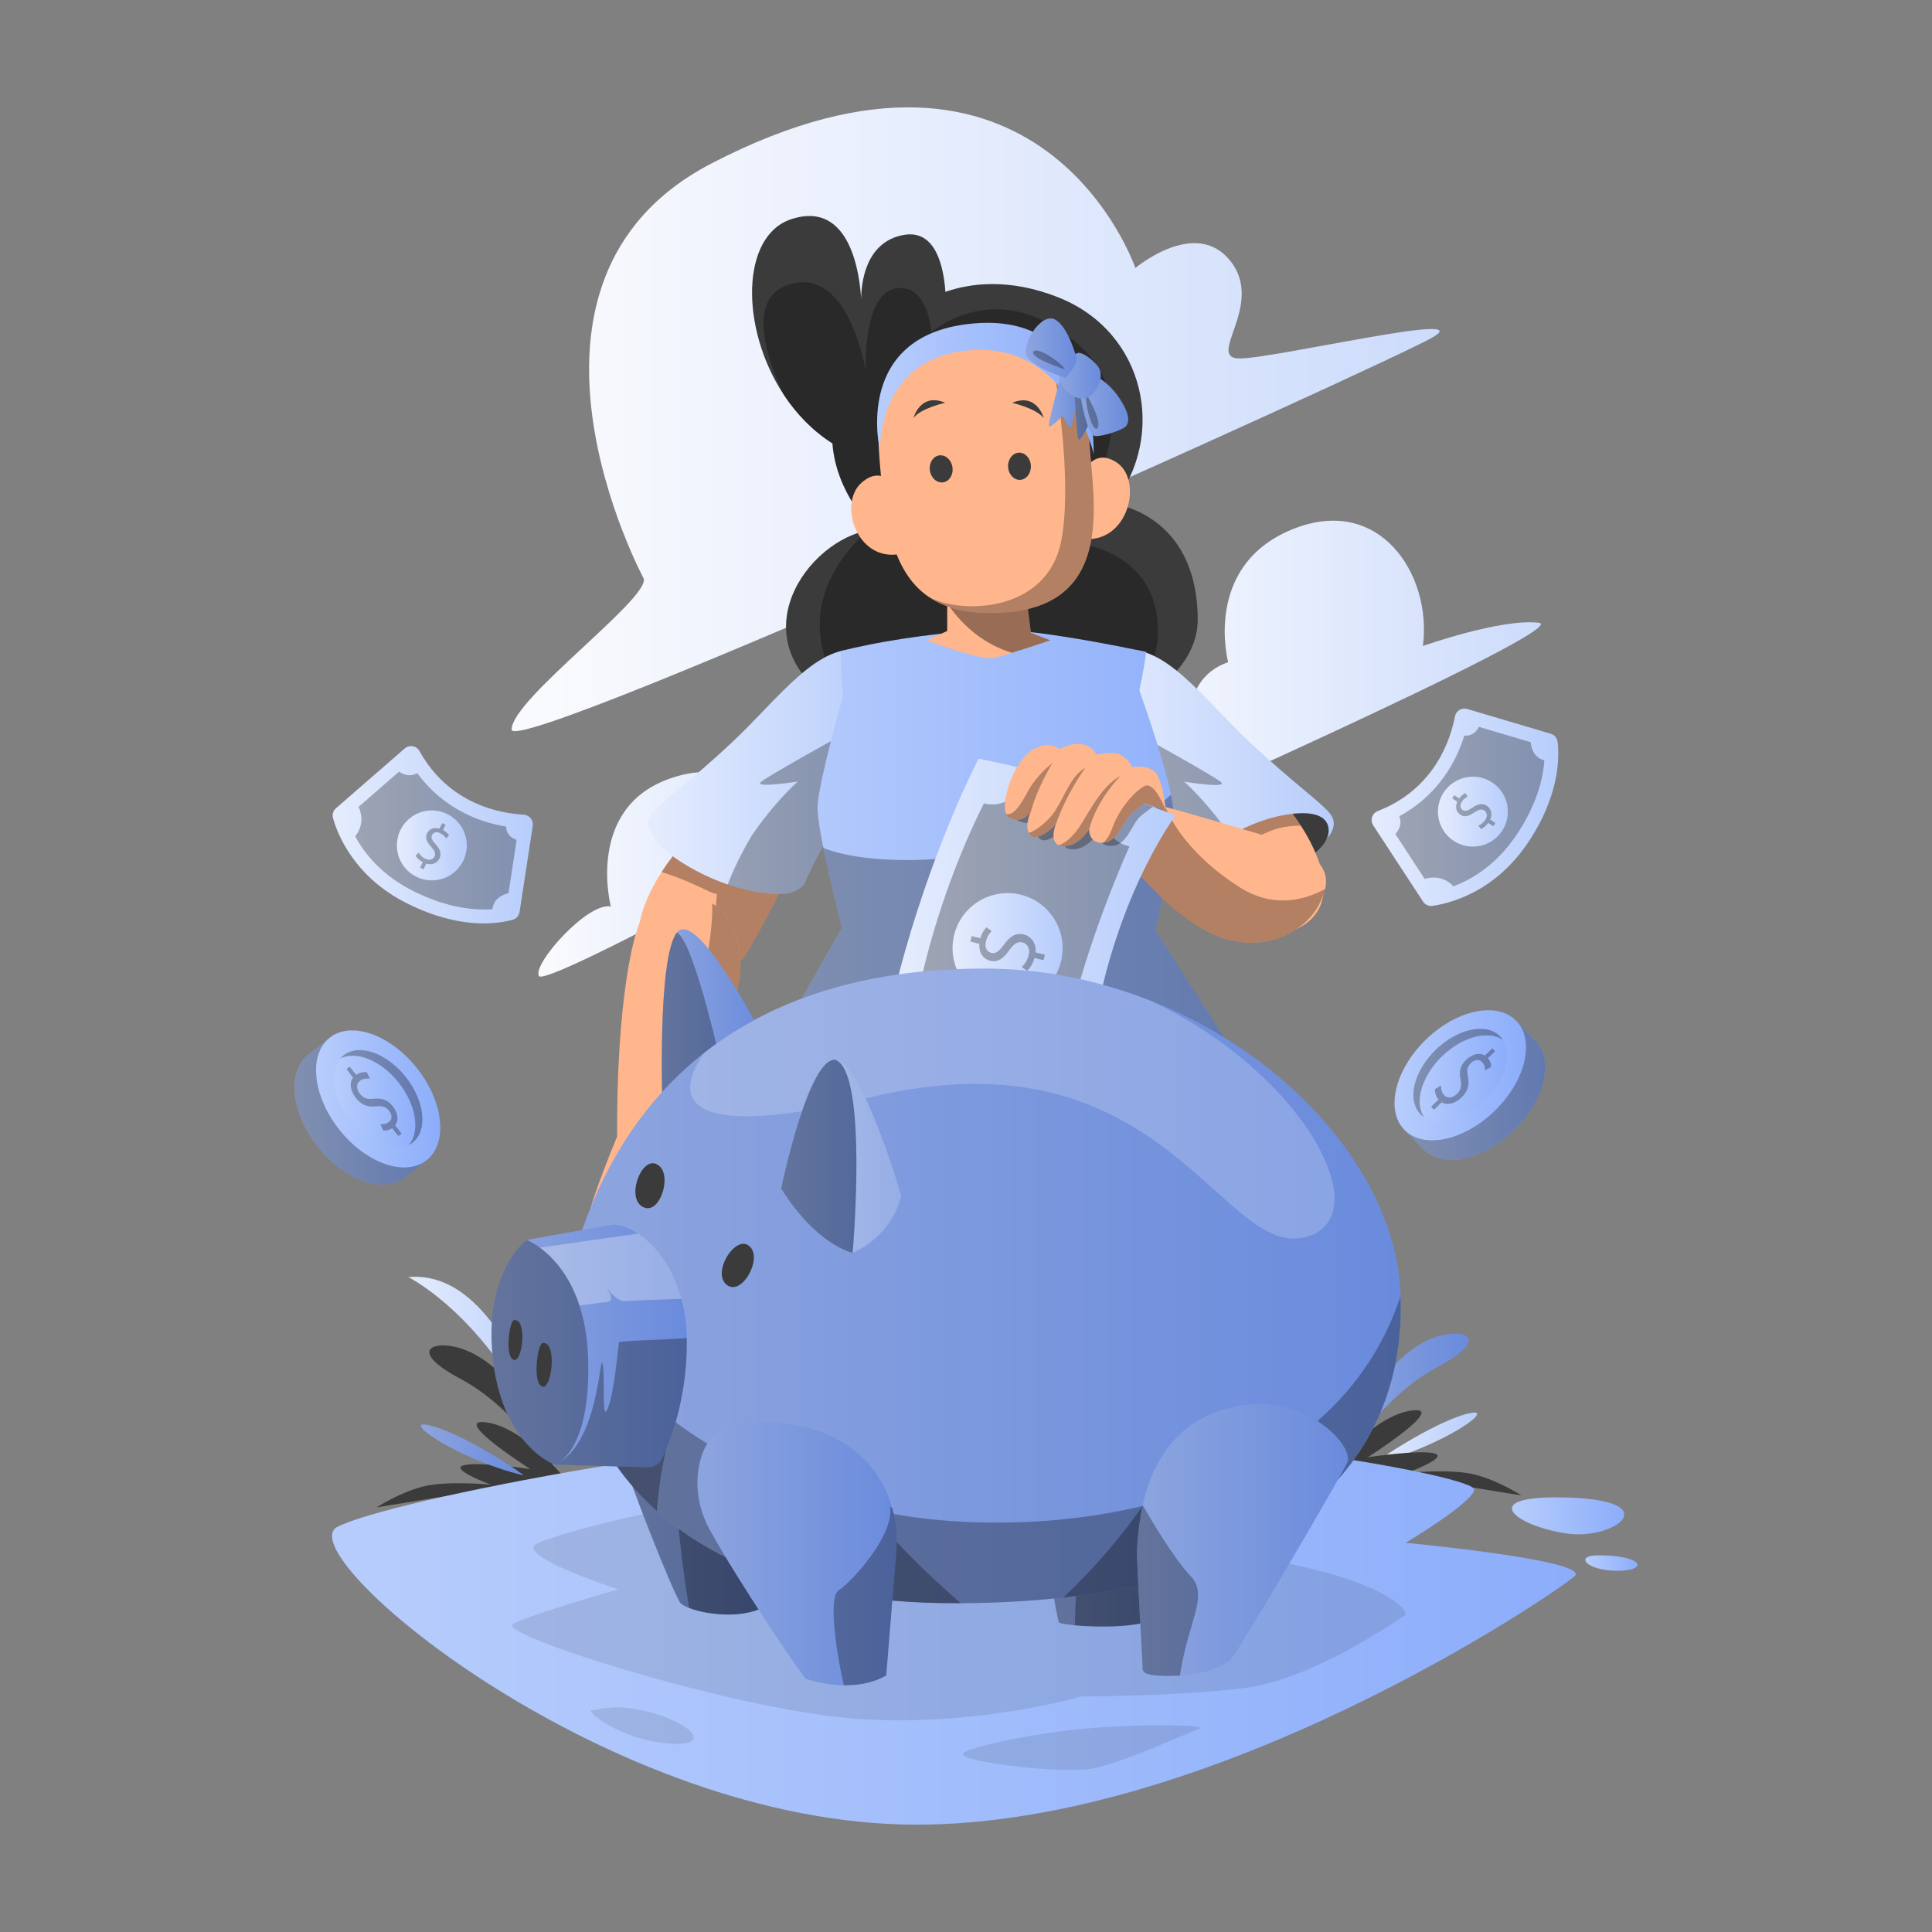 <svg xmlns="http://www.w3.org/2000/svg" fill="none" viewBox="0 0 600 600" height="600" width="600">
<rect x="0" y="0" width="600" height="600" fill="#808080" stroke="none"/>
<path fill="url(#paint0_linear_831_36953)" d="M199.941 179.741C201.381 186.221 158.891 217.191 158.891 226.551C158.891 235.911 429.661 113.491 444.781 104.851C459.901 96.21 395.811 111.331 385.011 111.331C374.211 111.331 392.931 94.77 382.131 81.081C371.331 67.4 352.601 83.24 352.601 83.24C352.601 83.24 323.381 -2.539 220.821 50.831C150.251 87.561 199.941 179.73 199.941 179.73V179.741Z"></path>
<path fill="url(#paint1_linear_831_36953)" d="M441.899 200.61C441.899 200.61 466.379 191.97 477.909 193.41C489.429 194.85 339.059 261.35 334.599 263.26C330.139 265.17 369.889 232.29 369.889 232.29C369.889 232.29 364.849 211.41 381.409 205.64C381.409 205.64 373.489 176.11 400.849 164.59C428.219 153.07 444.779 178.27 441.899 200.6V200.61Z"></path>
<path fill="url(#paint2_linear_831_36953)" d="M189.693 281.52C182.493 280.08 165.213 299.52 167.373 303.12C169.533 306.72 266.033 254.15 270.353 249.11C274.673 244.07 242.983 257.03 242.983 257.03C242.983 257.03 233.623 232.55 207.693 241.91C181.773 251.27 189.693 281.52 189.693 281.52Z"></path>
<path fill="url(#paint3_linear_831_36953)" d="M126.82 396.62C126.82 396.62 156.74 411.44 172.74 458.18C172.74 458.18 159.16 393.66 126.82 396.62Z"></path>
<path fill="#3B3B3B" d="M175.032 458.661C175.032 458.661 162.732 443.351 151.102 441.741C139.472 440.141 164.652 456.231 164.652 456.231C164.652 456.231 148.552 453.831 143.992 455.061C139.432 456.291 152.462 461.091 152.462 461.091C152.462 461.091 138.842 459.731 131.342 461.661C123.842 463.591 116.992 468.121 116.992 468.121L175.032 458.661Z"></path>
<path fill="url(#paint4_linear_831_36953)" d="M162.519 458.18C163.549 458.43 145.199 445.84 134.069 442.82C122.939 439.8 141.369 453.03 162.519 458.18Z"></path>
<path fill="#3B3B3B" d="M172.739 458.06C172.739 458.06 164.669 427.61 144.899 419.41C135.799 415.64 125.139 418.68 142.989 428.2C160.849 437.72 172.739 458.06 172.739 458.06Z"></path>
<path fill="url(#paint5_linear_831_36953)" d="M426.948 454.48C425.918 454.73 444.268 442.14 455.398 439.12C466.528 436.11 448.098 449.33 426.948 454.48Z"></path>
<path fill="url(#paint6_linear_831_36953)" d="M416.734 454.371C416.734 454.371 424.804 423.921 444.574 415.721C453.674 411.951 464.334 414.991 446.484 424.511C428.624 434.031 416.734 454.371 416.734 454.371Z"></path>
<path fill="#3B3B3B" d="M414.445 454.971C414.445 454.971 426.745 439.661 438.375 438.051C450.005 436.451 424.825 452.541 424.825 452.541C424.825 452.541 440.925 450.141 445.485 451.371C450.045 452.601 437.015 457.401 437.015 457.401C437.015 457.401 450.635 456.041 458.135 457.971C465.635 459.901 472.485 464.431 472.485 464.431L414.445 454.971Z"></path>
<path fill="url(#paint7_linear_831_36953)" d="M305.338 443.6C234.278 443.6 120.038 466.01 104.738 474.21C89.438 482.41 185.088 563.85 279.648 566.59C374.208 569.32 483.528 494.44 488.998 489.52C494.468 484.6 436.528 479.13 436.528 479.13C436.528 479.13 456.748 467.1 457.848 462.73C458.938 458.36 373.668 443.6 305.348 443.6H305.338Z"></path>
<path fill="url(#paint8_linear_831_36953)" d="M483.131 465.02C459.471 465.02 470.731 473.82 486.331 476.22C501.941 478.62 519.141 465.02 483.131 465.02Z"></path>
<path fill="url(#paint9_linear_831_36953)" d="M496.332 483.02C488.692 483.02 492.732 487.82 502.332 487.82C511.932 487.82 510.732 483.02 496.332 483.02Z"></path>
<path fill="black" d="M335.728 536.949C323.618 538.099 305.428 541.409 299.638 544.079C293.848 546.749 328.148 550.759 337.948 549.429C347.748 548.089 368.248 538.289 372.248 536.959C376.248 535.629 354.428 535.179 335.718 536.959L335.728 536.949Z" opacity="0.1"></path>
<path fill="black" d="M201.19 531.6C190.25 528.86 186.04 531.15 183.81 531.15C181.58 531.15 192.27 540.06 206.98 541.4C221.68 542.74 215.44 535.16 201.19 531.6Z" opacity="0.1"></path>
<path fill="black" d="M237.08 464.93C209.92 466.4 175.16 475.68 166.97 479.26C158.78 482.84 192.05 493.59 192.05 493.59C192.05 493.59 164.93 501.27 159.3 504.34C153.67 507.41 224.81 529.93 262.68 533.51C300.55 537.09 335.86 526.86 335.86 526.86C335.86 526.86 364.52 526.86 386.01 524.3C407.5 521.74 433.6 503.32 436.16 501.78C438.72 500.24 426.95 487.96 379.35 482.33C331.76 476.7 257.55 479.26 257.55 479.26C257.55 479.26 279.04 472.1 283.14 469.02C287.24 465.94 256.02 463.9 237.08 464.93Z" opacity="0.1"></path>
<path fill="#3B3B3B" d="M345.753 156.519C362.373 135.329 355.873 103.279 328.893 92.439C313.373 86.219 301.173 88.009 293.603 90.639C293.083 83.09 290.693 71.129 280.613 72.969C268.503 75.169 267.453 88.45 267.443 92.909C267.093 86.54 264.533 61.69 245.523 68.139C230.133 73.389 229.773 101.839 243.363 122.519C243.363 122.539 243.383 122.569 243.413 122.619C247.333 128.529 252.363 133.799 258.523 137.709C259.703 153.499 271.283 164.489 271.283 164.489C270.393 164.579 269.503 164.729 268.583 164.919C249.093 169.369 227.703 201.229 263.093 220.819C265.193 221.979 267.383 223.019 269.693 223.939L269.713 223.959C292.793 233.259 325.273 231.019 347.373 220.999C361.993 214.369 372.083 204.359 371.963 192.059C371.633 159.249 345.773 156.499 345.773 156.499L345.753 156.519Z"></path>
<path fill="black" d="M359.643 196.009C359.723 204.909 354.913 213.719 347.353 221.009C325.253 231.029 292.773 233.259 269.693 223.969L269.673 223.949C251.043 206.869 248.303 184.329 269.003 165.199C268.863 165.099 268.713 165.029 268.573 164.929C269.493 164.739 270.383 164.599 271.273 164.499C271.273 164.499 259.693 153.509 258.513 137.719C252.343 133.799 247.323 128.539 243.403 122.629C243.383 122.579 243.353 122.559 243.353 122.529C237.873 110.759 232.003 92.909 244.613 88.519C263.523 81.899 268.843 115.129 268.843 115.129C268.843 115.129 267.843 91.359 278.073 89.589C288.293 87.819 289.283 103.159 289.283 103.159C289.283 103.159 310.263 84.539 335.513 107.579C360.783 130.619 329.553 168.109 329.553 168.109C329.553 168.109 359.443 168.159 359.643 196.029V196.009Z" opacity="0.3"></path>
<path fill="#3B3B3B" d="M407.276 249.891C413.746 254.421 413.966 255.501 411.806 260.891C409.646 266.281 389.566 278.511 371.666 277.681C371.666 277.681 361.966 275.561 368.436 265.421C374.906 255.281 407.276 249.891 407.276 249.891Z"></path>
<path fill="#FFB68D" d="M364.119 256.361C364.119 256.361 372.079 272.281 374.529 276.261C376.719 279.821 380.859 290.691 392.409 290.801C393.789 290.821 395.279 290.681 396.879 290.351C411.879 287.291 412.489 276.571 410.039 268.921C408.699 264.721 406.709 260.611 404.019 256.451C401.809 253.021 399.139 249.551 395.949 245.961L364.109 256.371L364.119 256.361Z"></path>
<path fill="black" d="M364.117 256.361C364.117 256.361 372.077 272.281 374.527 276.261C376.717 279.821 380.857 290.691 392.407 290.801C386.847 272.421 386.847 262.741 386.847 262.741C386.847 262.741 393.497 256.091 404.027 256.451C401.817 253.021 399.147 249.551 395.957 245.961L364.117 256.371V256.361Z" opacity="0.3"></path>
<path fill="url(#paint10_linear_831_36953)" d="M345.246 235.641C353.416 251.011 364.226 269.991 365.186 273.361C366.116 276.641 371.406 277.641 371.666 277.681C371.466 277.551 366.956 274.671 370.716 269.041C372.596 266.221 376.696 262.611 382.036 259.481C387.636 256.201 394.576 253.441 401.716 252.701C415.436 251.281 412.376 259.881 412.286 260.141C412.446 259.981 415.826 256.461 413.246 252.931C410.606 249.331 402.296 243.791 387.996 230.381C373.696 216.981 361.286 199.061 347.526 202.101C347.186 202.181 346.846 202.281 346.516 202.421C339.276 205.291 337.436 220.921 345.256 235.631L345.246 235.641Z"></path>
<path fill="black" d="M345.246 235.642C353.416 251.012 364.226 269.992 365.186 273.362C366.116 276.642 371.406 277.642 371.666 277.682C371.466 277.552 366.956 274.672 370.716 269.042C372.596 266.222 376.696 262.612 382.036 259.482C374.946 249.082 367.786 242.762 367.786 242.762C367.786 242.762 382.026 245.062 379.036 242.762C376.046 240.462 354.006 228.292 354.006 228.292C354.006 228.292 353.546 209.842 346.516 202.432C339.276 205.302 337.436 220.932 345.256 235.642H345.246Z" opacity="0.3"></path>
<path fill="#FFB68D" d="M245.372 270.73C245.372 270.73 237.412 286.65 234.962 290.63C232.772 294.19 228.632 305.06 217.082 305.17C215.702 305.19 214.212 305.05 212.612 304.72C197.612 301.66 197.002 290.94 199.452 283.29C200.792 279.09 202.782 274.98 205.472 270.82C207.682 267.39 210.352 263.92 213.542 260.33L245.382 270.74L245.372 270.73Z"></path>
<path fill="black" d="M245.371 270.73C245.371 270.73 237.411 286.65 234.961 290.63C232.771 294.19 228.631 305.06 217.081 305.17C222.641 286.79 222.641 277.11 222.641 277.11C223.111 279.1 216.911 274.36 205.461 270.82C207.671 267.39 210.341 263.92 213.531 260.33L245.371 270.74V270.73Z" opacity="0.3"></path>
<path fill="url(#paint11_linear_831_36953)" d="M270.291 235.59C263.751 247.91 255.511 262.53 252.001 269.6C251.121 271.35 250.541 272.64 250.351 273.31C249.451 276.46 244.551 277.51 243.931 277.62C243.911 277.62 243.891 277.62 243.881 277.62H243.871C237.961 277.89 231.751 276.66 226.021 274.69C214.401 270.7 204.711 263.69 203.271 260.08C203.111 259.92 199.731 256.4 202.311 252.88C204.951 249.28 213.261 243.74 227.551 230.33C241.851 216.93 254.261 199.01 268.021 202.05C268.371 202.13 268.701 202.23 269.021 202.36C276.261 205.24 278.111 220.86 270.291 235.57V235.59Z"></path>
<path fill="black" d="M270.288 235.589C263.748 247.909 255.508 262.529 251.998 269.599C251.188 271.209 250.628 272.439 250.398 273.139C250.378 273.199 250.358 273.249 250.348 273.309C250.118 274.129 249.608 274.809 248.978 275.359C248.908 275.429 248.828 275.489 248.748 275.559C248.658 275.629 248.568 275.699 248.478 275.759C248.398 275.819 248.318 275.869 248.238 275.929C247.968 276.109 247.688 276.269 247.408 276.419C247.318 276.469 247.238 276.509 247.148 276.549C246.938 276.649 246.718 276.749 246.498 276.839C246.358 276.899 246.208 276.949 246.078 277.009C245.778 277.119 245.488 277.209 245.238 277.299C245.108 277.339 244.978 277.379 244.858 277.409C244.398 277.529 244.058 277.609 243.918 277.629C243.898 277.629 243.878 277.629 243.868 277.629H243.858C237.948 277.899 231.738 276.669 226.008 274.699C228.818 267.069 233.508 259.419 233.508 259.419C240.598 249.019 247.748 242.699 247.748 242.699C247.748 242.699 233.508 244.999 236.498 242.699C239.488 240.399 261.528 228.229 261.528 228.229C261.528 228.229 261.988 209.779 269.018 202.369C276.258 205.249 278.108 220.869 270.288 235.579V235.589Z" opacity="0.3"></path>
<path fill="#FFB68D" d="M229.353 305.66C226.513 319.87 216.063 347.06 212.883 355.17C214.583 359.7 216.913 366.31 216.913 368.45C216.913 369.68 216.493 371.76 215.873 374.16C214.813 378.29 213.173 383.37 212.103 386.71C210.423 392 206.093 393.44 204.653 390.32C203.213 387.19 203.933 374.93 203.933 374.93C203.933 374.93 199.123 379.02 199.123 379.98C199.123 380.38 199.323 382.64 199.953 385.31C200.823 389.08 202.503 393.68 205.583 395.11H205.603C209.173 396.73 213.293 398.69 214.483 400.81C215.063 401.84 214.953 402.91 213.783 404C210.183 407.37 196.483 402.08 193.353 399.68C190.233 397.28 182.773 382.13 182.773 378.28C182.773 377.74 182.963 376.8 183.293 375.59C184.793 370.08 189.173 358.85 191.653 352.95C191.403 312.49 196.633 285.35 201.233 282.57C209.603 277.51 216.353 277.57 221.203 280.55C228.333 284.93 231.353 295.62 229.353 305.64V305.66Z"></path>
<path fill="black" d="M229.355 305.66C226.515 319.87 216.065 347.06 212.885 355.17C214.585 359.7 216.915 366.31 216.915 368.45C216.915 369.68 216.495 371.76 215.875 374.16C214.135 368.49 208.375 356.49 208.375 356.49C208.375 356.49 209.865 352.93 214.145 326.38C216.885 309.39 221.555 292.4 221.195 280.57C228.325 284.95 231.345 295.64 229.345 305.66H229.355Z" opacity="0.3"></path>
<path fill="black" d="M205.58 395.12C205.28 395.01 202.76 394.01 200.18 391.1C197.44 388 195.43 381.06 195.43 379.24C195.43 377.42 199.63 367.74 199.63 367.74L203.93 374.95C203.93 374.95 199.12 379.04 199.12 380C199.12 380.4 199.32 382.66 199.95 385.33C200.82 389.1 202.5 393.7 205.58 395.13V395.12Z" opacity="0.3"></path>
<path fill="black" d="M213.791 404.031C210.191 407.401 196.491 402.111 193.361 399.711C190.241 397.311 182.781 382.161 182.781 378.311C182.781 377.771 182.971 376.831 183.301 375.621C185.691 380.731 190.591 390.901 192.891 393.471C195.991 396.941 201.291 399.131 208.411 400.951C211.731 401.801 213.591 401.541 214.501 400.841C215.081 401.871 214.971 402.941 213.801 404.031H213.791Z" opacity="0.3"></path>
<path fill="url(#paint12_linear_831_36953)" d="M358.762 288.951C358.762 288.951 365.162 261.341 364.362 251.341C363.562 241.341 353.832 214.371 353.832 214.371C353.832 214.371 355.142 208.681 355.972 202.441C345.212 200.211 328.662 197.041 316.842 195.971H301.372C288.422 196.891 271.962 199.341 261.072 202.221C261.132 209.161 261.882 215.771 261.882 215.771C261.882 215.771 254.322 242.531 253.922 250.141C253.522 257.741 261.522 288.151 261.522 288.151L233.482 337.321L233.422 337.431C233.422 337.431 293.792 403.841 387.942 334.201L358.752 288.961L358.762 288.951Z"></path>
<path fill="black" d="M358.76 288.951C358.76 288.951 365.16 261.341 364.36 251.341C364.26 250.071 364.01 248.521 363.66 246.791C358.79 251.251 352.12 256.071 343.81 259.961C324.81 268.851 307.96 271.301 307.96 271.301L326.03 255.681C325.56 255.911 310.53 263.381 298.15 265.781C289 267.571 267.99 268.211 255.71 263.341C257.96 274.611 261.53 288.161 261.53 288.161L233.43 337.441C233.43 337.441 293.8 403.851 387.95 334.201L358.76 288.961V288.951Z" opacity="0.3"></path>
<path fill="#FFB68D" d="M326.225 198.84C326.225 198.84 319.625 201.09 314.255 202.74C311.925 203.46 309.835 204.06 308.605 204.33C304.555 205.2 287.805 198.84 287.805 198.84L294.165 195.96V177.76L317.555 176.32L320.155 196.54L326.225 198.85V198.84Z"></path>
<path fill="black" d="M326.224 198.84C326.224 198.84 319.624 201.09 314.254 202.74C306.344 200.3 299.574 195.27 294.164 187.41V177.76L317.554 176.32L320.154 196.54L326.224 198.85V198.84Z" opacity="0.4"></path>
<path fill="#FFB68D" d="M409.063 281.919C404.023 290.499 389.943 297.199 374.753 289.149C359.553 281.089 347.453 263.409 347.453 263.409L361.953 250.609C361.953 250.609 375.113 254.179 394.433 260.019C409.213 264.489 412.893 269.919 411.543 276.059C411.133 277.949 410.243 279.899 409.063 281.919Z"></path>
<path fill="black" d="M409.063 281.919C404.023 290.499 389.943 297.199 374.753 289.149C359.553 281.089 347.453 263.409 347.453 263.409L361.953 250.609C361.953 250.609 366.423 263.809 385.063 275.589C395.463 282.159 405.073 279.609 411.543 276.059C411.133 277.949 410.243 279.899 409.063 281.919Z" opacity="0.3"></path>
<path fill="#FFB68D" d="M279.784 154.18C279.784 154.18 275.344 143.11 267.594 149.88C259.844 156.65 266.654 175.93 280.944 171.67L279.784 154.18Z"></path>
<path fill="#FFB68D" d="M335.125 149.77C335.125 149.77 338.335 138.1 346.745 143.59C355.155 149.08 350.495 169.27 335.865 167.29L335.125 149.77Z"></path>
<path fill="#FFB68D" d="M313.245 190.08C301.985 191.07 294.005 189.25 288.305 185.29C276.935 177.44 274.605 161.18 273.115 142.23C270.895 113.78 283.855 106.33 302.395 104.36C313.435 103.17 321.245 105.77 326.715 110.28C335.115 117.17 337.915 128.6 338.365 137.78C339.115 152.95 347.005 187.1 313.255 190.08H313.245Z"></path>
<path fill="black" d="M313.245 190.069C301.995 191.059 294.015 189.239 288.305 185.279C297.835 190.839 325.125 190.549 329.555 168.089C332.775 151.829 329.085 124.889 326.805 111.259C326.775 110.929 326.745 110.609 326.715 110.279C335.115 117.159 337.915 128.599 338.365 137.779C339.115 152.939 347.005 187.089 313.245 190.069Z" opacity="0.3"></path>
<path fill="#3B3B3B" d="M283.688 129.821C283.688 129.821 285.788 121.791 293.518 125.081C293.518 125.081 285.777 126.851 283.688 129.821Z"></path>
<path fill="#3B3B3B" d="M324.154 129.88C324.154 129.88 322.084 121.84 314.344 125.1C314.344 125.1 322.074 126.9 324.154 129.88Z"></path>
<path fill="#3B3B3B" d="M292.894 149.798C294.829 149.518 296.127 147.417 295.792 145.105C295.458 142.792 293.618 141.145 291.683 141.425C289.748 141.705 288.451 143.806 288.785 146.118C289.12 148.43 290.959 150.078 292.894 149.798Z"></path>
<path fill="#3B3B3B" d="M316.832 149.023C318.785 148.92 320.268 146.946 320.145 144.613C320.021 142.28 318.339 140.472 316.387 140.575C314.434 140.678 312.951 142.653 313.074 144.986C313.197 147.319 314.88 149.126 316.832 149.023Z"></path>
<path fill="url(#paint13_linear_831_36953)" d="M273.257 139.92C273.257 139.92 272.117 110.46 302.177 108.72C332.237 106.99 339.617 140.92 339.617 140.92C339.617 140.92 341.777 97.48 303.087 100.39C264.397 103.3 273.267 139.92 273.267 139.92H273.257Z"></path>
<path fill="url(#paint14_linear_831_36953)" d="M329.47 116.86C329.47 116.86 325.48 131 325.73 132.19C325.98 133.38 329.99 129.1 329.99 129.1C329.99 129.1 331.78 132.56 332.47 132.69C333.16 132.82 335.74 116 335.74 116L329.47 116.85V116.86Z"></path>
<path fill="url(#paint15_linear_831_36953)" d="M333.602 120.601C333.602 120.601 334.302 135.281 334.912 136.331C335.522 137.381 337.972 132.051 337.972 132.051C337.972 132.051 340.772 134.761 341.472 134.671C342.172 134.581 339.282 117.811 339.282 117.811L333.602 120.611V120.601Z"></path>
<path fill="black" d="M333.602 120.601C333.602 120.601 334.302 135.281 334.912 136.331C335.522 137.381 337.972 132.051 337.972 132.051C337.972 132.051 340.772 134.761 341.472 134.671C342.172 134.581 339.282 117.811 339.282 117.811L333.602 120.611V120.601Z" opacity="0.3"></path>
<path fill="url(#paint16_linear_831_36953)" d="M338.89 116.121C338.89 116.121 343.68 117.791 347.53 123.501C351.38 129.211 350.5 131.291 349.66 132.381C348.82 133.471 342.72 135.571 340.08 135.421C337.45 135.271 335.48 122.611 335.34 121.481C335.2 120.351 338.9 116.121 338.9 116.121H338.89Z"></path>
<path fill="black" d="M337.008 121.762C337.008 121.762 341.358 128.882 341.108 132.022C340.858 135.162 337.828 131.952 337.008 121.762Z" opacity="0.3"></path>
<path fill="url(#paint17_linear_831_36953)" d="M340.822 113.58C338.972 111.37 336.232 109.42 334.842 109.59C333.452 109.76 328.052 114.34 329.042 117.92C330.032 121.49 333.902 124.16 336.852 123.78C339.802 123.4 343.742 117.08 340.822 113.58Z"></path>
<path fill="url(#paint18_linear_831_36953)" d="M334.353 111.251C334.353 111.251 331.863 101.531 327.693 99.251C323.523 96.971 317.813 105.991 318.673 109.931C319.533 113.871 330.903 117.341 330.903 117.341C330.903 117.341 334.783 113.311 334.343 111.261L334.353 111.251Z"></path>
<path fill="black" d="M330.753 114.711C329.403 112.421 321.683 107.251 320.893 109.291C320.103 111.331 330.753 114.711 330.753 114.711Z" opacity="0.3"></path>
<path fill="url(#paint19_linear_831_36953)" d="M340.892 308.651C341.222 308.661 341.492 308.901 341.792 308.901C342.432 306.061 343.312 302.501 344.372 298.801C348.022 286.011 354.372 268.901 365.042 253.181C365.042 253.181 362.472 252.181 358.012 250.601C349.882 247.731 335.462 242.961 318.812 238.911C313.992 237.741 308.992 236.631 303.902 235.641C303.902 235.641 291.302 259.511 281.142 295.161C280.142 298.661 279.172 302.271 278.242 305.981C286.722 304.741 295.822 304.071 305.612 304.071C317.772 304.071 329.622 305.711 340.892 308.661V308.651Z"></path>
<path fill="black" d="M334.672 307.17C341.102 284.14 350.762 262.86 350.762 262.86C341.792 260.59 345.262 253.96 345.262 253.96C332.732 248.66 315.982 245.76 315.982 245.76C312.032 251.45 305.562 249.5 305.562 249.5C295.082 270.32 288.592 292.41 285.922 305.01C292.162 304.38 298.722 304.05 305.612 304.05C315.562 304.05 325.292 305.15 334.672 307.16V307.17Z" opacity="0.3"></path>
<path fill="url(#paint20_linear_831_36953)" d="M325.901 305.581C327.591 303.621 328.851 301.241 329.511 298.561C331.771 289.391 326.181 280.131 317.021 277.861C307.851 275.601 298.591 281.191 296.321 290.351C295.101 295.301 296.171 300.281 298.861 304.171C301.071 304.101 303.321 304.051 305.601 304.051C312.481 304.051 319.261 304.581 325.891 305.561L325.901 305.581Z"></path>
<g opacity="0.3">
<path fill="black" d="M324.059 298.21L321.259 297.52C320.839 299.12 319.929 300.66 318.989 301.46L317.299 300.34C318.209 299.51 319.089 298.2 319.479 296.65C319.969 294.68 319.159 293.07 317.579 292.68C315.999 292.29 314.849 293.15 313.509 295C311.699 297.55 309.999 298.98 307.589 298.39C305.179 297.8 303.949 295.76 304.159 293.11L301.359 292.42L301.779 290.7L304.469 291.36C304.939 289.71 305.659 288.69 306.329 288L307.989 289.14C307.509 289.64 306.619 290.62 306.189 292.4C305.659 294.53 306.739 295.65 307.849 295.92C309.289 296.28 310.259 295.43 311.859 293.27C313.729 290.7 315.519 289.62 317.989 290.23C320.179 290.77 321.849 292.8 321.619 295.77L324.499 296.48L324.069 298.23L324.059 298.21Z"></path>
</g>
<path fill="black" d="M358.023 250.591C357.763 250.751 356.923 251.321 354.493 253.221C351.423 255.631 350.323 262.271 345.423 262.691C345.273 262.701 345.113 262.711 344.943 262.711C340.743 262.711 341.003 258.511 341.003 258.511C341.003 258.511 337.873 263.951 332.953 263.751C332.363 263.731 331.893 263.611 331.503 263.441C329.353 262.461 329.893 259.441 330.313 257.961C330.333 257.891 330.353 257.831 330.373 257.751C330.453 257.491 330.523 257.301 330.563 257.201C330.563 257.181 330.573 257.161 330.583 257.141C330.583 257.141 330.583 257.141 330.583 257.131C330.453 257.261 325.303 262.601 322.863 260.441C322.603 260.201 322.383 259.941 322.233 259.641C320.973 257.281 322.763 253.241 322.933 252.861C322.913 252.881 322.893 252.931 322.863 252.981C322.853 253.001 322.833 253.031 322.813 253.061C322.793 253.091 322.773 253.121 322.753 253.161C322.123 254.141 319.933 256.861 316.133 254.831C315.743 254.621 315.443 254.261 315.233 253.771C314.013 250.971 315.653 244.061 318.813 238.891C335.463 242.941 349.893 247.711 358.013 250.581L358.023 250.591Z" opacity="0.3"></path>
<path fill="#FFB68D" d="M362.053 251.67L355.373 249.55C355.373 249.55 354.913 249.76 351.743 252.24C348.673 254.65 347.573 261.29 342.673 261.71C342.523 261.72 342.363 261.73 342.193 261.73C337.993 261.73 338.253 257.53 338.253 257.53C338.253 257.53 335.123 262.97 330.203 262.77C329.613 262.75 329.143 262.63 328.753 262.46C326.603 261.48 327.143 258.46 327.563 256.98C327.583 256.91 327.603 256.85 327.623 256.77C327.703 256.51 327.773 256.32 327.813 256.22C327.813 256.2 327.823 256.18 327.833 256.16C327.833 256.16 327.833 256.16 327.833 256.15C327.703 256.28 322.553 261.62 320.113 259.46C319.853 259.22 319.633 258.96 319.483 258.66C318.223 256.3 320.013 252.26 320.183 251.88C320.163 251.9 320.143 251.95 320.113 252C320.103 252.02 320.083 252.05 320.063 252.08C320.043 252.11 320.023 252.14 320.003 252.18C319.373 253.16 317.183 255.88 313.383 253.85C312.993 253.64 312.693 253.28 312.483 252.79C310.643 248.56 315.303 234.99 321.893 232.16C326.473 230.2 329.053 232.63 329.053 232.63C329.053 232.63 333.183 230.27 336.603 231.26C340.023 232.25 340.043 234.13 340.553 234.29C341.073 234.46 345.143 233.05 347.883 234.39C350.633 235.73 351.503 238.28 351.503 238.28C351.503 238.28 355.583 237.39 358.343 239.4C361.093 241.42 362.043 251.65 362.043 251.65L362.053 251.67Z"></path>
<path fill="black" d="M320.004 252.19C319.374 253.17 317.184 255.89 313.384 253.86C312.994 253.65 312.694 253.29 312.484 252.8C314.964 253.5 317.464 249.04 319.374 245.5C321.934 240.76 326.674 237.08 326.874 236.93C326.734 237.15 322.304 244.26 320.204 251.85C320.204 251.85 320.204 251.85 320.194 251.88C320.174 251.9 320.154 251.95 320.124 252C320.114 252.02 320.094 252.05 320.074 252.08C320.054 252.11 320.034 252.14 320.014 252.18L320.004 252.19Z" opacity="0.3"></path>
<path fill="black" d="M327.633 256.771C327.713 256.511 327.783 256.321 327.823 256.221C327.763 256.411 327.693 256.591 327.633 256.771Z" opacity="0.3"></path>
<path fill="black" d="M337.132 238.371C336.962 238.601 331.342 246.101 327.842 256.151C327.712 256.291 322.562 261.621 320.122 259.461C319.862 259.221 319.642 258.961 319.492 258.661C321.652 258.101 325.692 255.011 327.842 251.571C330.872 246.731 332.662 240.981 337.142 238.371H337.132Z" opacity="0.3"></path>
<path fill="black" d="M338.266 257.53C338.266 257.53 335.136 262.97 330.216 262.77C329.626 262.75 329.156 262.63 328.766 262.46C330.636 262.1 333.506 259.58 335.466 256.42C339.306 250.23 342.526 243.95 348.026 240.93C347.796 241.15 340.606 248.36 338.256 257.54L338.266 257.53Z" opacity="0.3"></path>
<path fill="black" d="M362.052 251.67L355.372 249.55C355.372 249.55 354.912 249.76 351.742 252.24C348.672 254.65 347.572 261.29 342.672 261.71C343.732 260.65 344.712 259.17 345.312 257.45C347.512 251.18 352.272 245.8 355.432 244.13C358.602 242.46 362.052 251.67 362.052 251.67Z" opacity="0.3"></path>
<path fill="url(#paint21_linear_831_36953)" d="M451.849 222.491C450.559 229.331 445.699 244.971 427.879 251.881C426.099 252.571 425.419 254.721 426.459 256.321L441.939 279.991C442.569 280.961 443.709 281.481 444.849 281.321C449.899 280.621 463.889 277.331 474.329 261.981C484.449 247.101 484.289 234.981 483.729 230.381C483.589 229.191 482.749 228.211 481.599 227.871L455.649 220.181C453.949 219.681 452.179 220.741 451.849 222.491Z"></path>
<path fill="black" d="M470.776 259.57C477.416 249.81 479.256 241.51 479.606 236.12C476.446 235.31 475.566 232.55 475.366 230.5L459.276 225.73C457.996 228.41 455.816 228.55 454.766 228.43C454.126 230.48 453.276 232.74 452.126 235.09C449.226 241.02 443.946 248.41 434.556 253.5C435.566 255.98 434.296 257.97 433.336 259.01L442.456 272.96C447.206 271.56 450.166 273.94 451.366 275.25C457.036 273.13 464.546 268.72 470.766 259.57H470.776Z" opacity="0.3"></path>
<path fill="url(#paint22_linear_831_36953)" d="M457.423 262.921C463.42 262.921 468.283 258.059 468.283 252.061C468.283 246.063 463.42 241.201 457.423 241.201C451.425 241.201 446.562 246.063 446.562 252.061C446.562 258.059 451.425 262.921 457.423 262.921Z"></path>
<path fill="black" d="M463.77 256.601L462.19 255.551C461.57 256.451 460.66 257.201 459.91 257.481L459.11 256.411C459.86 256.101 460.7 255.481 461.28 254.611C462.02 253.501 461.88 252.321 460.99 251.731C460.1 251.141 459.19 251.411 457.95 252.251C456.26 253.431 454.88 253.931 453.52 253.021C452.16 252.111 451.85 250.581 452.58 248.981L451 247.931L451.65 246.961L453.17 247.971C453.83 247.051 454.5 246.581 455.07 246.301L455.84 247.381C455.43 247.581 454.66 247.991 453.99 248.991C453.19 250.191 453.6 251.131 454.23 251.541C455.04 252.081 455.84 251.781 457.31 250.791C459.04 249.621 460.4 249.351 461.79 250.281C463.02 251.101 463.61 252.741 462.8 254.521L464.43 255.601L463.77 256.581V256.601Z" opacity="0.3"></path>
<path fill="url(#paint23_linear_831_36953)" d="M162.653 253C155.703 252.65 139.543 249.97 130.273 233.25C129.353 231.58 127.123 231.2 125.683 232.45L104.343 251C103.473 251.76 103.103 252.95 103.413 254.07C104.793 258.98 109.953 272.39 126.583 280.64C143.213 288.89 154.683 286.83 159.163 285.66C160.323 285.36 161.183 284.39 161.363 283.21L165.453 256.46C165.723 254.71 164.423 253.1 162.653 253.01V253Z"></path>
<path fill="black" d="M128.485 276.801C139.055 282.051 147.535 282.751 152.925 282.361C153.295 279.111 155.915 277.871 157.915 277.401L160.455 260.811C157.625 259.911 157.195 257.771 157.165 256.711C155.055 256.361 152.695 255.821 150.205 255.001C143.935 252.931 135.895 248.701 129.575 240.101C127.255 241.441 125.115 240.451 123.945 239.641L111.365 250.571C113.395 255.091 111.435 258.341 110.305 259.711C113.185 265.041 118.575 271.881 128.485 276.801Z" opacity="0.3"></path>
<path fill="url(#paint24_linear_831_36953)" d="M134.11 273.409C140.108 273.409 144.97 268.547 144.97 262.549C144.97 256.552 140.108 251.689 134.11 251.689C128.112 251.689 123.25 256.552 123.25 262.549C123.25 268.547 128.112 273.409 134.11 273.409Z"></path>
<path fill="black" d="M130.47 269.461L131.3 267.751C130.33 267.261 129.46 266.461 129.07 265.751L130.03 264.811C130.44 265.511 131.16 266.261 132.11 266.721C133.31 267.301 134.46 267.001 134.93 266.041C135.4 265.081 135 264.221 134 263.101C132.6 261.591 131.92 260.291 132.63 258.821C133.34 257.351 134.83 256.841 136.5 257.341L137.33 255.631L138.38 256.141L137.58 257.781C138.58 258.311 139.14 258.911 139.49 259.441L138.53 260.351C138.27 259.971 137.76 259.271 136.68 258.741C135.38 258.111 134.51 258.651 134.18 259.321C133.75 260.201 134.17 260.941 135.34 262.261C136.74 263.821 137.19 265.121 136.46 266.631C135.81 267.971 134.27 268.761 132.39 268.211L131.54 269.971L130.47 269.451V269.461Z" opacity="0.3"></path>
<path fill="url(#paint25_linear_831_36953)" d="M125.804 365.59L132.494 360.29L129.964 357.1C130.884 346.95 123.134 334.03 112.574 328.17C109.904 326.69 107.314 325.8 104.904 325.46L102.374 322.27L95.683 327.57C93.413 329.37 91.903 332.19 91.534 335.92C90.523 346.09 98.303 359.1 108.914 364.99C115.634 368.72 121.864 368.69 125.794 365.59H125.804Z"></path>
<path fill="black" d="M125.804 365.59L132.494 360.29L129.964 357.1C130.884 346.95 123.134 334.03 112.574 328.17C109.904 326.69 107.314 325.8 104.904 325.46L102.374 322.27L95.683 327.57C93.413 329.37 91.903 332.19 91.534 335.92C90.523 346.09 98.303 359.1 108.914 364.99C115.634 368.72 121.864 368.69 125.794 365.59H125.804Z" opacity="0.3"></path>
<path fill="url(#paint26_linear_831_36953)" d="M132.497 360.295C139.156 355.021 137.813 342.235 129.497 331.736C121.182 321.237 109.043 317.001 102.385 322.275C95.726 327.549 97.069 340.335 105.384 350.834C113.7 361.333 125.838 365.569 132.497 360.295Z"></path>
<path fill="url(#paint27_linear_831_36953)" d="M126.993 355.59C124.203 357.01 120.303 356.72 116.133 354.41C108.573 350.21 103.023 340.94 103.743 333.69C103.943 331.64 104.633 329.97 105.683 328.72C108.333 325.57 113.313 325.15 118.733 328.16C126.293 332.36 131.843 341.64 131.123 348.89C130.803 352.14 129.273 354.44 126.983 355.59H126.993Z"></path>
<path fill="black" d="M126.987 355.59C128.027 354.35 128.707 352.68 128.917 350.64C129.637 343.39 124.087 334.11 116.527 329.91C112.377 327.6 108.467 327.32 105.688 328.72C108.338 325.57 113.317 325.15 118.737 328.16C126.297 332.36 131.848 341.64 131.128 348.89C130.808 352.14 129.277 354.44 126.987 355.59Z" opacity="0.3"></path>
<path fill="black" d="M108.622 331.27L110.612 333.81C111.562 333.12 112.882 332.83 113.942 333.02L114.882 335.01C113.832 334.85 112.622 335.01 111.722 335.71C110.582 336.59 110.622 338.22 111.742 339.65C112.862 341.08 114.122 341.41 115.902 341.25C118.332 340.99 120.252 341.37 121.972 343.56C123.612 345.65 123.902 347.97 122.722 349.49L124.712 352.03L123.712 352.8L121.792 350.36C120.792 351.05 119.812 351.16 119.012 351.09L118.112 349.12C118.682 349.16 119.782 349.21 120.812 348.41C122.052 347.46 121.612 345.94 120.812 344.93C119.782 343.62 118.682 343.42 116.572 343.6C114.092 343.82 112.222 343.16 110.472 340.91C108.912 338.92 108.332 336.37 109.652 334.67L107.602 332.05L108.612 331.27H108.622Z" opacity="0.3"></path>
<path fill="url(#paint28_linear_831_36953)" d="M476.805 323.1L470.855 316.99L467.935 319.83C457.745 319.95 445.695 328.99 440.945 340.1C439.745 342.91 439.125 345.58 439.035 348L436.125 350.84L442.085 356.95C444.105 359.02 447.065 360.23 450.815 360.21C461.035 360.17 473.175 351.09 477.945 339.94C480.965 332.88 480.295 326.68 476.805 323.09V323.1Z"></path>
<path fill="black" d="M476.805 323.1L470.855 316.99L467.935 319.83C457.745 319.95 445.695 328.99 440.945 340.1C439.745 342.91 439.125 345.58 439.035 348L436.125 350.84L442.085 356.95C444.105 359.02 447.065 360.23 450.815 360.21C461.035 360.17 473.175 351.09 477.945 339.94C480.965 332.88 480.295 326.68 476.805 323.09V323.1Z" opacity="0.3"></path>
<path fill="url(#paint29_linear_831_36953)" d="M464.235 344.948C473.825 335.599 476.792 323.09 470.863 317.008C464.934 310.925 452.353 313.573 442.763 322.922C433.173 332.271 430.205 344.78 436.134 350.863C442.064 356.945 454.644 354.297 464.235 344.948Z"></path>
<path fill="url(#paint30_linear_831_36953)" d="M466.733 322.94C468.433 325.57 468.543 329.48 466.673 333.86C463.273 341.81 454.613 348.28 447.333 348.31C445.273 348.31 443.543 347.81 442.193 346.89C438.793 344.58 437.863 339.66 440.293 333.96C443.693 326.01 452.353 319.54 459.643 319.51C462.913 319.5 465.353 320.78 466.733 322.94Z"></path>
<path fill="black" d="M466.733 322.94C465.393 322.03 463.663 321.52 461.613 321.53C454.323 321.56 445.663 328.03 442.263 335.98C440.393 340.35 440.513 344.26 442.193 346.89C438.793 344.58 437.863 339.66 440.293 333.96C443.693 326.01 452.353 319.54 459.643 319.51C462.913 319.5 465.353 320.78 466.733 322.94Z" opacity="0.3"></path>
<path fill="black" d="M444.438 343.711L446.767 341.471C445.977 340.591 445.558 339.311 445.638 338.241L447.517 337.101C447.467 338.161 447.758 339.351 448.538 340.171C449.528 341.211 451.147 341.011 452.457 339.741C453.767 338.471 453.957 337.191 453.617 335.431C453.107 333.041 453.287 331.091 455.297 329.161C457.207 327.321 459.487 326.781 461.117 327.801L463.448 325.561L464.318 326.471L462.087 328.631C462.877 329.561 463.088 330.521 463.098 331.321L461.228 332.421C461.208 331.841 461.147 330.751 460.247 329.811C459.167 328.681 457.708 329.271 456.788 330.161C455.588 331.321 455.507 332.441 455.897 334.521C456.367 336.971 455.898 338.891 453.848 340.871C452.028 342.631 449.558 343.461 447.728 342.321L445.337 344.631L444.457 343.701L444.438 343.711Z" opacity="0.3"></path>
<path fill="url(#paint31_linear_831_36953)" d="M237.269 322.48L224.219 331.67L205.749 344.68C205.749 344.68 203.979 297.62 210.189 289.63C216.399 281.63 237.269 322.48 237.269 322.48Z"></path>
<path fill="black" d="M224.219 331.671L205.749 344.681C205.749 344.681 203.979 297.621 210.189 289.631C214.569 291.651 221.249 318.741 224.219 331.671Z" opacity="0.3"></path>
<path fill="url(#paint32_linear_831_36953)" d="M192.44 449.84C194.9 458.96 209.28 495.44 211.38 497.89C213.48 500.35 231.37 504.91 240.84 496.84L242.59 457.2L192.43 449.83L192.44 449.84Z"></path>
<path fill="black" d="M192.44 449.84C194.9 458.96 209.28 495.44 211.38 497.89C213.48 500.35 231.37 504.91 240.84 496.84L242.59 457.2L192.43 449.83L192.44 449.84Z" opacity="0.3"></path>
<path fill="black" d="M242.598 457.201L240.848 496.841C233.128 503.411 219.818 501.601 214.018 499.381C212.638 491.171 209.478 470.081 209.778 452.381L242.598 457.201Z" opacity="0.3"></path>
<path fill="url(#paint33_linear_831_36953)" d="M323.984 474.74C324.334 478.6 328.194 502.8 328.894 503.85C329.594 504.9 352.744 506.66 359.064 502.45L376.254 463.52L323.994 474.74H323.984Z"></path>
<path fill="black" d="M323.984 474.74C324.334 478.6 328.194 502.8 328.894 503.85C329.594 504.9 352.744 506.66 359.064 502.45L376.254 463.52L323.994 474.74H323.984Z" opacity="0.3"></path>
<path fill="black" d="M376.245 463.52L359.055 502.45C354.485 505.49 341.125 505.42 333.805 504.75C334.005 497.65 334.555 484.78 335.965 472.16L376.245 463.51V463.52Z" opacity="0.3"></path>
<path fill="url(#paint34_linear_831_36953)" d="M369.2 487.991C357.95 491.681 345.02 494.461 330.23 496.121C320.44 497.221 309.83 497.831 298.36 497.891C297.71 497.891 297.05 497.891 296.39 497.891C283.7 497.891 272.21 496.911 261.83 495.111C192.14 483.031 172.32 434.051 177.38 396.591C178.1 391.181 179.35 386.011 181.05 381.231C188.28 360.791 200.16 341.551 218.62 327.021C238.09 311.701 264.86 301.611 301.22 300.861C302.67 300.831 304.14 300.811 305.62 300.811C324.01 300.811 341.66 304.531 357.71 310.921C360.85 312.171 363.93 313.521 366.95 314.971C405.35 333.411 432.58 367.141 434.81 399.671C434.88 400.651 434.93 401.621 434.97 402.591C436.29 436.791 419.56 471.461 369.21 487.961L369.2 487.991Z"></path>
<path fill="white" d="M406.915 383.75C379.845 393.84 362.855 318.46 270.485 340.75C221.905 352.47 205.695 346.2 218.615 327.04C233.135 315.61 251.725 307.09 275.325 303.19C284.625 301.65 294.695 300.83 305.615 300.83C318.255 300.83 330.555 302.59 342.215 305.76C347.515 307.21 352.685 308.94 357.695 310.94C404.405 333.19 427.405 376.11 406.905 383.75H406.915Z" opacity="0.2"></path>
<path fill="black" d="M369.197 487.99C357.947 491.68 345.017 494.46 330.227 496.12C320.437 497.22 309.827 497.83 298.357 497.89C297.707 497.89 297.047 497.89 296.387 497.89C283.697 497.89 272.207 496.91 261.827 495.11C236.247 490.68 217.397 481.27 204.017 469.29C194.517 460.78 187.777 450.97 183.367 440.72C177.067 426.08 175.497 410.54 177.377 396.6C181.267 413.82 192.987 428.89 208.887 440.98C208.977 441.05 209.077 441.12 209.167 441.19C227.567 455.09 251.487 465.04 275.287 469.75C321.967 478.99 412.297 470.77 434.937 402.61C436.257 436.81 419.527 471.48 369.177 487.98L369.197 487.99Z" opacity="0.3"></path>
<path fill="black" d="M209.239 440.98C209.239 440.98 209.219 441.05 209.169 441.19C208.629 442.92 204.919 455.16 204.009 469.3C194.509 460.79 187.769 450.98 183.359 440.73L208.889 440.98H209.239Z" opacity="0.3"></path>
<path fill="black" d="M298.358 497.889C297.708 497.889 297.048 497.889 296.388 497.889C283.698 497.889 272.208 496.909 261.828 495.109L273.408 472.779C280.038 481.759 294.348 494.399 298.358 497.879V497.889Z" opacity="0.3"></path>
<path fill="black" d="M369.204 487.99C357.954 491.68 345.024 494.46 330.234 496.12C336.134 490.57 349.724 476.91 360.144 459.55C371.194 441.13 370.054 474.44 369.204 487.98V487.99Z" opacity="0.3"></path>
<path fill="#3B3B3B" d="M232.173 386.61C227.893 384.17 220.953 395.53 225.803 399.1C230.653 402.67 237.533 389.67 232.173 386.61Z"></path>
<path fill="#3B3B3B" d="M203.495 361.38C198.805 359.88 194.375 372.44 199.855 374.93C205.335 377.42 209.365 363.26 203.495 361.38Z"></path>
<path fill="url(#paint35_linear_831_36953)" d="M213.299 416.92C213.299 434.52 208.189 447.5 205.599 452.93C204.789 454.64 203.039 455.72 201.149 455.67L172.289 454.88C172.289 454.88 172.269 454.88 172.239 454.86C172.139 454.82 171.869 454.72 171.459 454.52C168.129 452.93 155.729 445.52 153.089 422.15C150.039 395.09 163.559 385.06 163.559 385.06L190.619 380.26C192.939 380.48 195.549 381.43 198.139 383.12C203.589 386.64 208.979 393.4 211.629 403.37C212.599 407 213.189 411.07 213.289 415.56C213.289 416.01 213.299 416.46 213.299 416.92Z"></path>
<path fill="white" d="M211.622 403.369C203.892 403.629 195.392 403.929 194.052 404.079C192.052 404.299 189.342 401.189 188.282 399.859C189.212 401.159 191.052 404.139 188.392 404.359C186.972 404.469 183.502 404.939 179.972 405.449C176.762 395.619 171.382 390.209 167.672 387.469C175.992 386.219 192.592 383.889 198.142 383.119C203.592 386.639 208.982 393.399 211.632 403.369H211.622Z" opacity="0.3"></path>
<path fill="black" d="M213.304 416.921C213.304 434.521 208.194 447.501 205.604 452.931C204.784 454.641 203.044 455.721 201.144 455.671L172.284 454.881C172.284 454.881 172.264 454.881 172.234 454.861C186.114 448.941 186.224 419.211 187.144 423.621C188.074 428.031 186.684 442.431 188.774 437.321C190.864 432.211 192.024 417.581 192.254 416.891C192.434 416.371 205.684 416.131 213.274 415.561C213.274 416.011 213.284 416.461 213.284 416.921H213.304Z" opacity="0.3"></path>
<path fill="black" d="M172.281 454.881C172.281 454.881 172.261 454.881 172.231 454.861C172.131 454.811 171.851 454.701 171.451 454.521C168.121 452.931 155.721 445.521 153.081 422.151C150.031 395.091 163.551 385.061 163.551 385.061C163.551 385.061 181.681 391.931 182.641 421.741C183.601 451.551 172.281 454.881 172.281 454.881Z" opacity="0.3"></path>
<path fill="#3B3B3B" d="M159.614 409.99C158.234 410.19 156.694 421.06 159.464 422.29C162.234 423.52 163.924 409.38 159.614 409.99Z"></path>
<path fill="#3B3B3B" d="M168.484 417.09C166.974 417.31 165.274 429.24 168.314 430.59C171.354 431.94 173.204 416.41 168.484 417.09Z"></path>
<path fill="url(#paint36_linear_831_36953)" d="M278.364 481.7L275.224 520.34C270.964 522.75 266.244 523.44 262.074 523.38C255.924 523.3 250.954 521.6 250.324 521.39C249.434 521.09 229.004 490.74 220.364 474.99C217.074 468.98 215.804 462.02 217.084 455.29C218.314 448.83 221.914 442.26 231.374 441.76C257.084 440.42 268.834 451.14 274.204 461.13C275.444 463.44 276.414 465.88 277.114 468.38C278.314 472.68 278.724 477.19 278.364 481.68V481.7Z"></path>
<path fill="black" d="M278.361 481.7L275.221 520.34C270.961 522.75 266.241 523.44 262.071 523.38C259.931 514.28 257.071 496.18 260.391 493.97C264.861 490.99 277.881 476.48 276.391 467.93C276.391 467.93 276.661 468.1 277.121 468.39C278.321 472.69 278.731 477.2 278.371 481.69L278.361 481.7Z" opacity="0.3"></path>
<path fill="url(#paint37_linear_831_36953)" d="M418.332 454.4C415.532 460.01 383.612 514.73 381.852 515.78C380.092 516.83 375.182 519.99 367.122 520.34C366.872 520.34 366.632 520.36 366.402 520.37C358.802 520.67 354.852 520.27 354.852 518.23C354.852 516.19 352.892 483.93 353.102 481.05C353.332 477.82 353.682 472.89 354.882 467.44C357.342 456.33 363.392 443.09 379.402 437.91C403.252 430.2 421.142 448.79 418.332 454.4Z"></path>
<path fill="black" d="M366.402 520.379C358.802 520.679 354.852 520.279 354.852 518.239C354.852 516.199 352.892 483.939 353.102 481.059C353.332 477.829 353.682 472.899 354.882 467.449C356.602 470.479 364.202 483.609 369.782 489.509C375.492 495.549 369.082 503.109 366.412 520.379H366.402Z" opacity="0.3"></path>
<path fill="url(#paint38_linear_831_36953)" d="M279.894 371.319C279.894 371.319 277.674 383.309 264.794 389.079C264.794 389.079 253.694 386.859 242.594 369.099C242.594 369.099 251.024 328.249 259.464 329.139C267.894 330.029 279.884 371.319 279.884 371.319H279.894Z"></path>
<path fill="white" d="M279.907 371.318C279.907 371.318 277.687 383.308 264.807 389.078C264.807 389.078 269.687 333.138 259.477 329.148C267.907 330.038 279.897 371.328 279.897 371.328L279.907 371.318Z" opacity="0.3"></path>
<path fill="black" d="M264.802 389.079C264.802 389.079 253.702 386.859 242.602 369.099C242.602 369.099 251.032 328.249 259.472 329.139C269.682 333.139 264.802 389.069 264.802 389.069V389.079Z" opacity="0.3"></path>
<defs>
<linearGradient gradientUnits="userSpaceOnUse" y2="130.201" x2="447.091" y1="130.201" x1="158.891" id="paint0_linear_831_36953">
<stop stop-color="#F9FAFD" offset="0.04"></stop>
<stop stop-color="#CDDCFC" offset="1"></stop>
</linearGradient>
<linearGradient gradientUnits="userSpaceOnUse" y2="212.53" x2="478.529" y1="212.53" x1="334.249" id="paint1_linear_831_36953">
<stop stop-color="#F9FAFD" offset="0.04"></stop>
<stop stop-color="#CDDCFC" offset="1"></stop>
</linearGradient>
<linearGradient gradientUnits="userSpaceOnUse" y2="271.54" x2="270.763" y1="271.54" x1="167.193" id="paint2_linear_831_36953">
<stop stop-color="#F9FAFD" offset="0.04"></stop>
<stop stop-color="#CDDCFC" offset="1"></stop>
</linearGradient>
<linearGradient gradientUnits="userSpaceOnUse" y2="427.35" x2="172.74" y1="427.35" x1="126.82" id="paint3_linear_831_36953">
<stop stop-color="#E3EBFD" offset="0.04"></stop>
<stop stop-color="#B7CDFC" offset="1"></stop>
</linearGradient>
<linearGradient gradientUnits="userSpaceOnUse" y2="450.28" x2="162.559" y1="450.28" x1="130.719" id="paint4_linear_831_36953">
<stop stop-color="#8CA4DE" offset="0.04"></stop>
<stop stop-color="#6A8BDD" offset="1"></stop>
</linearGradient>
<linearGradient gradientUnits="userSpaceOnUse" y2="446.59" x2="458.758" y1="446.59" x1="426.908" id="paint5_linear_831_36953">
<stop stop-color="#E3EBFD" offset="0.04"></stop>
<stop stop-color="#B7CDFC" offset="1"></stop>
</linearGradient>
<linearGradient gradientUnits="userSpaceOnUse" y2="434.261" x2="456.144" y1="434.261" x1="416.734" id="paint6_linear_831_36953">
<stop stop-color="#8CA4DE" offset="0.04"></stop>
<stop stop-color="#6A8BDD" offset="1"></stop>
</linearGradient>
<linearGradient gradientUnits="userSpaceOnUse" y2="505.13" x2="489.358" y1="505.13" x1="103.118" id="paint7_linear_831_36953">
<stop stop-color="#B6CCFC" offset="0.04"></stop>
<stop stop-color="#8CADFB" offset="1"></stop>
</linearGradient>
<linearGradient gradientUnits="userSpaceOnUse" y2="470.76" x2="504.431" y1="470.76" x1="469.531" id="paint8_linear_831_36953">
<stop stop-color="#B6CCFC" offset="0.04"></stop>
<stop stop-color="#8CADFB" offset="1"></stop>
</linearGradient>
<linearGradient gradientUnits="userSpaceOnUse" y2="485.43" x2="508.542" y1="485.43" x1="492.342" id="paint9_linear_831_36953">
<stop stop-color="#B6CCFC" offset="0.04"></stop>
<stop stop-color="#8CADFB" offset="1"></stop>
</linearGradient>
<linearGradient gradientUnits="userSpaceOnUse" y2="239.721" x2="414.196" y1="239.721" x1="340.176" id="paint10_linear_831_36953">
<stop stop-color="#E3EBFD" offset="0.04"></stop>
<stop stop-color="#B7CDFC" offset="1"></stop>
</linearGradient>
<linearGradient gradientUnits="userSpaceOnUse" y2="239.69" x2="275.361" y1="239.69" x1="201.341" id="paint11_linear_831_36953">
<stop stop-color="#E3EBFD" offset="0.04"></stop>
<stop stop-color="#B7CDFC" offset="1"></stop>
</linearGradient>
<linearGradient gradientUnits="userSpaceOnUse" y2="280.991" x2="387.952" y1="280.991" x1="233.432" id="paint12_linear_831_36953">
<stop stop-color="#B6CCFC" offset="0.04"></stop>
<stop stop-color="#8CADFB" offset="1"></stop>
</linearGradient>
<linearGradient gradientUnits="userSpaceOnUse" y2="120.59" x2="339.637" y1="120.59" x1="272.387" id="paint13_linear_831_36953">
<stop stop-color="#B6CCFC" offset="0.04"></stop>
<stop stop-color="#8CADFB" offset="1"></stop>
</linearGradient>
<linearGradient gradientUnits="userSpaceOnUse" y2="124.36" x2="335.74" y1="124.36" x1="325.72" id="paint14_linear_831_36953">
<stop stop-color="#8CA4DE" offset="0.04"></stop>
<stop stop-color="#6A8BDD" offset="1"></stop>
</linearGradient>
<linearGradient gradientUnits="userSpaceOnUse" y2="127.131" x2="341.572" y1="127.131" x1="333.602" id="paint15_linear_831_36953">
<stop stop-color="#8CA4DE" offset="0.04"></stop>
<stop stop-color="#6A8BDD" offset="1"></stop>
</linearGradient>
<linearGradient gradientUnits="userSpaceOnUse" y2="125.781" x2="350.38" y1="125.781" x1="335.33" id="paint16_linear_831_36953">
<stop stop-color="#8CA4DE" offset="0.04"></stop>
<stop stop-color="#6A8BDD" offset="1"></stop>
</linearGradient>
<linearGradient gradientUnits="userSpaceOnUse" y2="116.71" x2="341.852" y1="116.71" x1="328.932" id="paint17_linear_831_36953">
<stop stop-color="#8CA4DE" offset="0.04"></stop>
<stop stop-color="#6A8BDD" offset="1"></stop>
</linearGradient>
<linearGradient gradientUnits="userSpaceOnUse" y2="108.111" x2="334.393" y1="108.111" x1="318.593" id="paint18_linear_831_36953">
<stop stop-color="#8CA4DE" offset="0.04"></stop>
<stop stop-color="#6A8BDD" offset="1"></stop>
</linearGradient>
<linearGradient gradientUnits="userSpaceOnUse" y2="272.271" x2="365.042" y1="272.271" x1="278.252" id="paint19_linear_831_36953">
<stop stop-color="#E3EBFD" offset="0.04"></stop>
<stop stop-color="#B7CDFC" offset="1"></stop>
</linearGradient>
<linearGradient gradientUnits="userSpaceOnUse" y2="291.471" x2="330.021" y1="291.471" x1="295.821" id="paint20_linear_831_36953">
<stop stop-color="#E3EBFD" offset="0.04"></stop>
<stop stop-color="#B7CDFC" offset="1"></stop>
</linearGradient>
<linearGradient gradientUnits="userSpaceOnUse" y2="250.701" x2="483.929" y1="250.701" x1="425.969" id="paint21_linear_831_36953">
<stop stop-color="#E3EBFD" offset="0.04"></stop>
<stop stop-color="#B7CDFC" offset="1"></stop>
</linearGradient>
<linearGradient gradientUnits="userSpaceOnUse" y2="252.061" x2="468.283" y1="252.061" x1="446.573" id="paint22_linear_831_36953">
<stop stop-color="#E3EBFD" offset="0.04"></stop>
<stop stop-color="#B7CDFC" offset="1"></stop>
</linearGradient>
<linearGradient gradientUnits="userSpaceOnUse" y2="259.21" x2="165.483" y1="259.21" x1="103.303" id="paint23_linear_831_36953">
<stop stop-color="#E3EBFD" offset="0.04"></stop>
<stop stop-color="#B7CDFC" offset="1"></stop>
</linearGradient>
<linearGradient gradientUnits="userSpaceOnUse" y2="262.549" x2="144.97" y1="262.549" x1="123.24" id="paint24_linear_831_36953">
<stop stop-color="#E3EBFD" offset="0.04"></stop>
<stop stop-color="#B7CDFC" offset="1"></stop>
</linearGradient>
<linearGradient gradientUnits="userSpaceOnUse" y2="345.07" x2="132.494" y1="345.07" x1="91.463" id="paint25_linear_831_36953">
<stop stop-color="#B6CCFC" offset="0.04"></stop>
<stop stop-color="#8CADFB" offset="1"></stop>
</linearGradient>
<linearGradient gradientUnits="userSpaceOnUse" y2="341.293" x2="136.72" y1="341.293" x1="98.15" id="paint26_linear_831_36953">
<stop stop-color="#B6CCFC" offset="0.04"></stop>
<stop stop-color="#8CADFB" offset="1"></stop>
</linearGradient>
<linearGradient gradientUnits="userSpaceOnUse" y2="341.29" x2="131.193" y1="341.29" x1="103.683" id="paint27_linear_831_36953">
<stop stop-color="#B6CCFC" offset="0.04"></stop>
<stop stop-color="#8CADFB" offset="1"></stop>
</linearGradient>
<linearGradient gradientUnits="userSpaceOnUse" y2="338.6" x2="479.865" y1="338.6" x1="436.125" id="paint28_linear_831_36953">
<stop stop-color="#B6CCFC" offset="0.04"></stop>
<stop stop-color="#8CADFB" offset="1"></stop>
</linearGradient>
<linearGradient gradientUnits="userSpaceOnUse" y2="333.924" x2="473.926" y1="333.924" x1="433.086" id="paint29_linear_831_36953">
<stop stop-color="#B6CCFC" offset="0.04"></stop>
<stop stop-color="#8CADFB" offset="1"></stop>
</linearGradient>
<linearGradient gradientUnits="userSpaceOnUse" y2="333.91" x2="468.043" y1="333.91" x1="438.933" id="paint30_linear_831_36953">
<stop stop-color="#B6CCFC" offset="0.04"></stop>
<stop stop-color="#8CADFB" offset="1"></stop>
</linearGradient>
<linearGradient gradientUnits="userSpaceOnUse" y2="316.64" x2="237.269" y1="316.64" x1="205.509" id="paint31_linear_831_36953">
<stop stop-color="#8CA4DE" offset="0.04"></stop>
<stop stop-color="#6A8BDD" offset="1"></stop>
</linearGradient>
<linearGradient gradientUnits="userSpaceOnUse" y2="475.63" x2="242.6" y1="475.63" x1="192.44" id="paint32_linear_831_36953">
<stop stop-color="#8CA4DE" offset="0.04"></stop>
<stop stop-color="#6A8BDD" offset="1"></stop>
</linearGradient>
<linearGradient gradientUnits="userSpaceOnUse" y2="484.33" x2="376.244" y1="484.33" x1="323.984" id="paint33_linear_831_36953">
<stop stop-color="#8CA4DE" offset="0.04"></stop>
<stop stop-color="#6A8BDD" offset="1"></stop>
</linearGradient>
<linearGradient gradientUnits="userSpaceOnUse" y2="399.361" x2="435.02" y1="399.361" x1="176.63" id="paint34_linear_831_36953">
<stop stop-color="#8CA4DE" offset="0.04"></stop>
<stop stop-color="#6A8BDD" offset="1"></stop>
</linearGradient>
<linearGradient gradientUnits="userSpaceOnUse" y2="417.97" x2="213.299" y1="417.97" x1="152.629" id="paint35_linear_831_36953">
<stop stop-color="#8CA4DE" offset="0.04"></stop>
<stop stop-color="#6A8BDD" offset="1"></stop>
</linearGradient>
<linearGradient gradientUnits="userSpaceOnUse" y2="482.52" x2="278.494" y1="482.52" x1="216.594" id="paint36_linear_831_36953">
<stop stop-color="#8CA4DE" offset="0.04"></stop>
<stop stop-color="#6A8BDD" offset="1"></stop>
</linearGradient>
<linearGradient gradientUnits="userSpaceOnUse" y2="478.26" x2="418.622" y1="478.26" x1="353.072" id="paint37_linear_831_36953">
<stop stop-color="#8CA4DE" offset="0.04"></stop>
<stop stop-color="#6A8BDD" offset="1"></stop>
</linearGradient>
<linearGradient gradientUnits="userSpaceOnUse" y2="359.099" x2="279.894" y1="359.099" x1="242.604" id="paint38_linear_831_36953">
<stop stop-color="#8CA4DE" offset="0.04"></stop>
<stop stop-color="#6A8BDD" offset="1"></stop>
</linearGradient>
</defs>
</svg>
